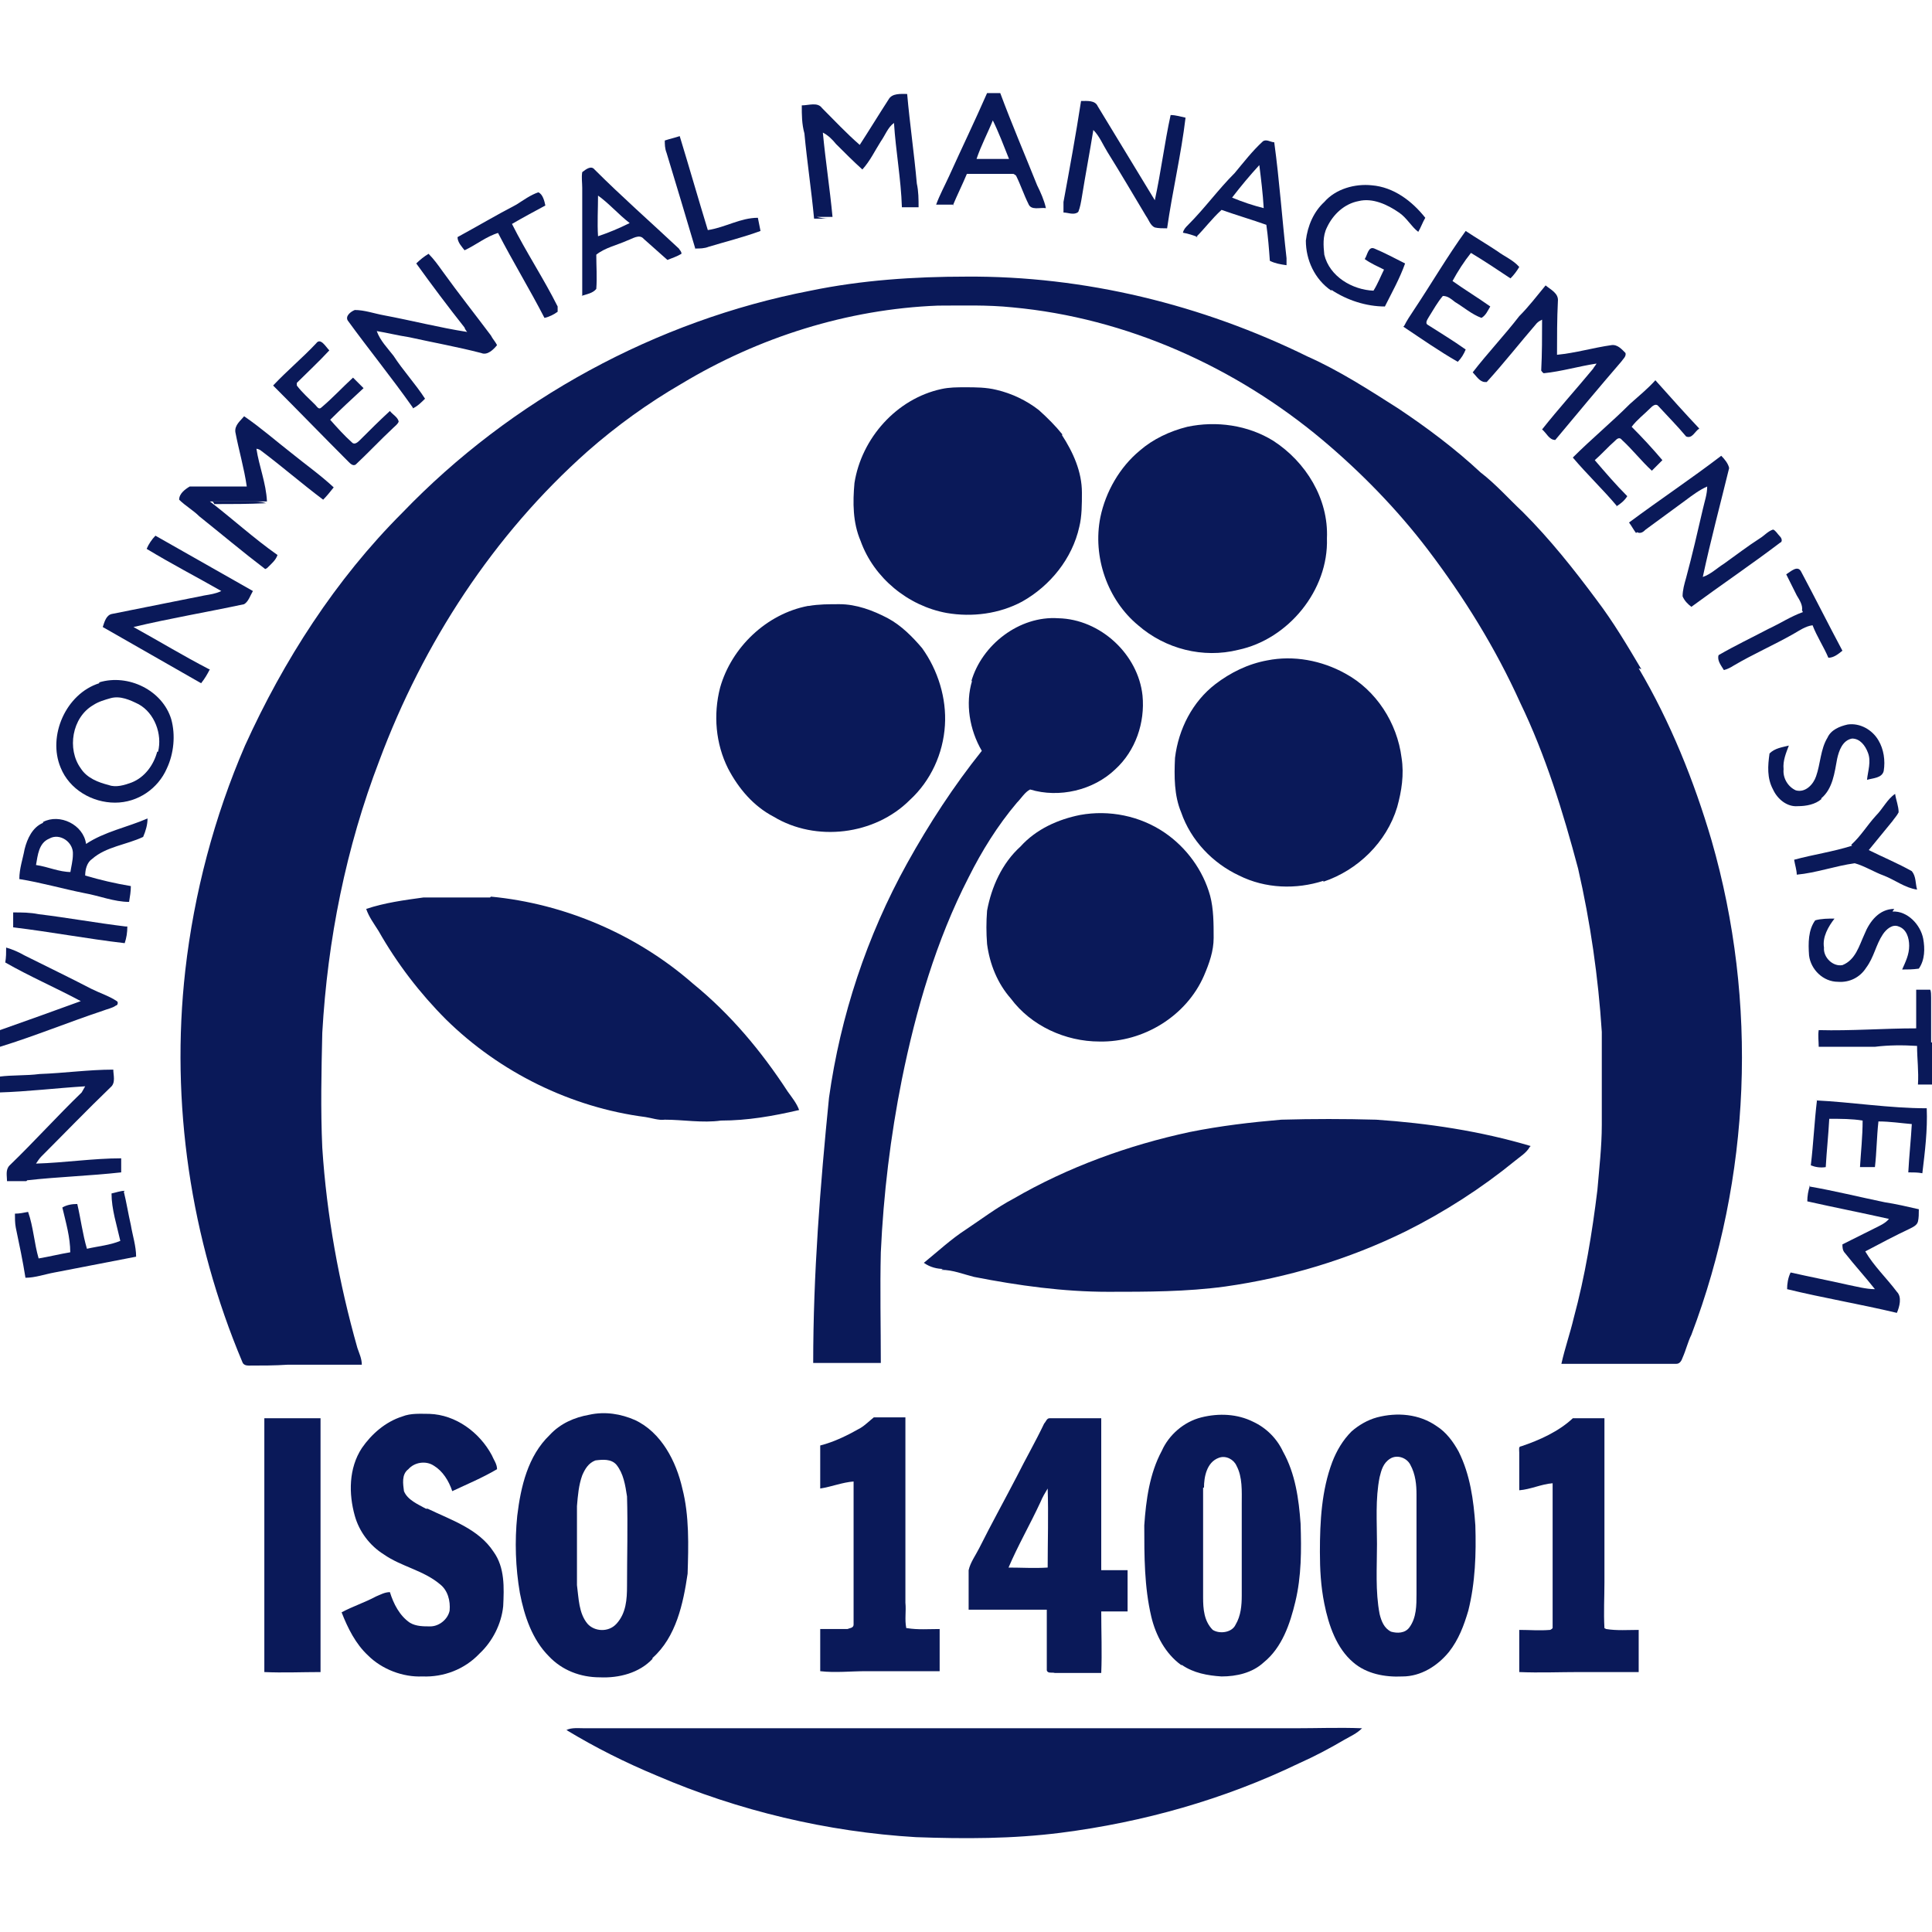 <svg xmlns="http://www.w3.org/2000/svg" id="Layer_1" data-name="Layer 1" viewBox="0 0 220 220"><defs><style>      .cls-1 {        fill: #0a1959;      }    </style></defs><path class="cls-1" d="M92.9,24.9h1.4c-.4,0-.9-.1-1.3-.2h1.8c-.3-3.2-.8-6.4-1.1-9.6.6.3,1.1.8,1.5,1.3,1,1,2,2,3,2.9.9-1,1.4-2.1,2.1-3.2.5-.7.8-1.6,1.5-2.1.2,3.2.8,6.4.9,9.6h1.9c0-.9,0-1.8-.2-2.7-.3-3.4-.8-6.8-1.1-10.2-.7,0-1.7-.1-2.1.6-1.1,1.7-2.2,3.5-3.3,5.2-1.5-1.3-2.9-2.8-4.3-4.2-.5-.7-1.5-.3-2.3-.3,0,1.1,0,2.1.3,3.2.3,3.2.8,6.5,1.1,9.7h.2Z"></path><path class="cls-1" d="M108.5,23.4c.5-1.2,1.1-2.4,1.6-3.6h5.3s.2.1.3.2c.5,1,.9,2.2,1.4,3.2.3.8,1.3.4,2,.5-.2-.9-.6-1.8-1-2.6-1.4-3.5-2.9-7-4.2-10.5h-1.5c-1.4,3.2-2.9,6.3-4.3,9.4-.5,1.1-1.1,2.2-1.5,3.3h2l-.1.1ZM113,13.6c.7,1.4,1.3,3,1.9,4.5h-3.7c.5-1.5,1.3-3,1.9-4.5h-.1Z"></path><path class="cls-1" d="M122.8,24.1c.2-.5.3-1.1.4-1.7.4-2.5.9-5.1,1.3-7.6.7.7,1.1,1.7,1.6,2.5,1.5,2.4,2.9,4.8,4.4,7.3.3.4.5,1.1,1,1.3.4.1.9.1,1.4.1.6-4.2,1.6-8.4,2.1-12.6-.5-.1-1.1-.3-1.7-.3-.7,3.2-1.1,6.5-1.8,9.7-2.2-3.6-4.3-7.1-6.5-10.7-.3-.7-1.2-.6-1.9-.6-.6,3.9-1.3,7.7-2,11.5v1.2c.5,0,1.1.3,1.6,0l.1-.1Z"></path><path class="cls-1" d="M79.2,28.3c.5,0,1,0,1.5-.2,2-.6,4-1.1,5.9-1.8-.1-.5-.2-1-.3-1.5-2,0-3.7,1.1-5.7,1.4-1.1-3.6-2.1-7.1-3.2-10.7-.6.2-1.1.3-1.7.5,0,.4,0,.9.2,1.4,1.1,3.6,2.2,7.3,3.3,11v-.1Z"></path><path class="cls-1" d="M136.2,27c1-1,1.8-2.1,2.9-3.1,1.7.6,3.4,1.1,5.1,1.7.2,1.4.3,2.7.4,4.1.6.3,1.2.4,1.9.5v-.8c-.5-4.4-.8-8.8-1.4-13.2-.4,0-.9-.4-1.3-.1-1.2,1.1-2.2,2.4-3.2,3.6-1.9,1.9-3.4,4-5.3,5.9-.3.3-.5.5-.6.9.6.1,1.2.3,1.7.5h-.2ZM143.4,18.8c.2,1.6.4,3.2.5,4.9-1.2-.3-2.4-.7-3.6-1.2,1-1.3,2-2.5,3.1-3.7Z"></path><path class="cls-1" d="M66.2,33.7c.6-.2,1.3-.3,1.7-.8.1-1.3,0-2.6,0-3.9,1-.8,2.4-1.1,3.5-1.6.6-.2,1.4-.8,1.9-.2.9.8,1.8,1.6,2.7,2.4.5-.2,1.1-.4,1.6-.7,0-.3-.2-.4-.3-.6-3.2-3-6.5-5.9-9.6-9-.4-.5-1,0-1.4.3-.1.6,0,1.2,0,1.8v12.3h-.1ZM68,22.2c1.3.9,2.4,2.2,3.7,3.2-1.2.6-2.4,1.1-3.6,1.5-.1-1.5,0-3.1,0-4.7h-.1Z"></path><path class="cls-1" d="M151.6,33c1.8,1.2,4,1.9,6.1,1.9.8-1.6,1.7-3.2,2.3-4.9-1.2-.6-2.3-1.2-3.5-1.7-.7-.3-.8.8-1.1,1.2.7.5,1.4.8,2.2,1.2-.4.8-.7,1.6-1.2,2.4-2.4-.1-5-1.6-5.6-4.1-.1-1-.2-2.1.3-3.1.7-1.5,2-2.7,3.6-3,1.6-.4,3.3.4,4.6,1.3.9.6,1.4,1.6,2.2,2.2.3-.5.5-1.1.8-1.6-1.5-1.9-3.6-3.5-6.1-3.7-1.9-.2-4.1.4-5.4,1.9-1.2,1.1-1.9,2.7-2.1,4.4,0,2.2,1,4.4,2.9,5.7v-.1Z"></path><path class="cls-1" d="M56.7,26.5c1.7,3.3,3.6,6.4,5.3,9.7.5-.1,1.1-.4,1.5-.7v-.6c-1.6-3.2-3.6-6.2-5.2-9.4,1.2-.7,2.5-1.4,3.8-2.1-.1-.5-.3-1.3-.8-1.5-.9.3-1.7.9-2.5,1.4-2.3,1.2-4.5,2.5-6.7,3.7,0,.6.5,1.1.8,1.5,1.3-.6,2.5-1.6,3.9-2h-.1Z"></path><path class="cls-1" d="M159.8,37.2c2.1,1.4,4.1,2.8,6.2,4,.4-.4.7-.9.9-1.4-1.4-1-2.9-1.9-4.3-2.8-.4-.2,0-.7.1-.9.5-.8,1-1.7,1.6-2.4.6,0,1,.4,1.4.7,1,.6,1.9,1.4,3,1.8.5-.3.7-.8,1-1.3-1.4-1-2.9-1.9-4.3-2.9.6-1.1,1.3-2.2,2.1-3.2,1.5.9,3,1.9,4.5,2.9.4-.4.7-.8,1-1.3-.7-.8-1.7-1.2-2.5-1.8-1.2-.8-2.4-1.5-3.6-2.3-2.1,2.9-3.9,6-5.9,9-.4.6-.8,1.2-1.1,1.8l-.1.1Z"></path><path class="cls-1" d="M47,46.5c.5-.2,1-.7,1.4-1.1-1.1-1.7-2.5-3.2-3.6-4.9-.7-.9-1.5-1.7-1.9-2.8,1.2.2,2.4.5,3.7.7,2.7.6,5.5,1.1,8.2,1.8.7.3,1.4-.4,1.8-.9-.2-.4-.5-.7-.7-1.1-1.8-2.4-3.7-4.8-5.5-7.3-.5-.7-1-1.4-1.6-2-.5.3-1,.7-1.4,1.1,1.8,2.5,3.6,4.9,5.5,7.3,0,.1.2.4.3.5-3.2-.5-6.3-1.3-9.5-1.9-1.1-.2-2.2-.6-3.3-.6-.5.2-1.1.7-.8,1.2,2.4,3.3,5,6.5,7.4,9.9v.1Z"></path><path class="cls-1" d="M186.9,76.2c-1.6-2.7-3.2-5.4-5.1-7.9-2.6-3.5-5.3-6.9-8.4-10-1.6-1.5-3.1-3.2-4.8-4.5-2.9-2.7-6.1-5.1-9.4-7.3-3.3-2.1-6.7-4.3-10.3-5.9-12-5.9-25.4-9.2-38.9-9.1-5.9,0-11.9.4-17.7,1.6-17.6,3.4-34.1,12.4-46.5,25.3-7.6,7.6-13.5,16.8-17.9,26.5-3.5,8.1-5.8,16.8-6.8,25.6-1.7,15.1.6,30.6,6.5,44.6.1.3.4.4.7.4,1.5,0,3,0,4.5-.1h8.4c0-.7-.3-1.3-.5-1.9-2.1-7.4-3.5-15.1-4-22.8-.2-4.4-.1-8.7,0-13.1.6-10.6,2.7-21.1,6.5-31,5-13.4,13-25.7,23.7-35.2,3.3-2.9,6.9-5.5,10.7-7.7,8.8-5.3,18.9-8.5,29.2-8.9,2.8,0,5.6-.1,8.5.2,13,1.2,25.4,6.8,35.3,15.1,4.4,3.7,8.5,7.9,12,12.5,4.1,5.4,7.7,11.2,10.5,17.4,2.9,6,4.9,12.5,6.6,18.9,1.4,6.1,2.3,12.4,2.7,18.6v10.6c0,2.5-.3,5-.5,7.4-.6,4.9-1.4,9.8-2.7,14.6-.4,1.7-1,3.4-1.4,5.2h13.1c.4,0,.6-.4.7-.7.4-.9.6-1.8,1-2.6,6.8-17.9,7.6-37.9,2.3-56.3-2-6.8-4.7-13.5-8.3-19.6l.3.1Z"></path><path class="cls-1" d="M169.3,43.5c2-2.2,3.8-4.5,5.7-6.7.2-.2.4-.3.6-.4,0,1.9,0,3.9-.1,5.8,0,0,.2.3.3.3,2-.2,4-.8,6-1.1-.1.2-.3.4-.4.6-1.9,2.3-3.9,4.5-5.8,6.9.5.4.8,1.2,1.5,1.2,2.5-3,5-6,7.5-8.9.2-.3.6-.6.5-1-.4-.4-.9-1-1.6-.9-2.1.3-4.1.9-6.2,1.1,0-2,0-4.1.1-6.1.1-.9-.8-1.3-1.4-1.8-1,1.2-1.9,2.4-3,3.5-1.7,2.2-3.6,4.2-5.3,6.4.4.4.8,1.1,1.4,1.1h.2Z"></path><path class="cls-1" d="M40.4,53c1.5-1.4,2.9-2.9,4.4-4.3.2-.2.5-.4.6-.7-.1-.5-.7-.8-1-1.2-1.2,1.1-2.3,2.2-3.4,3.3-.2.2-.6.6-.9.3-.9-.8-1.7-1.7-2.5-2.6,1.2-1.2,2.5-2.4,3.8-3.6l-1.2-1.2c-1.2,1.1-2.3,2.3-3.6,3.4-.3.3-.5-.1-.7-.3-.7-.7-1.5-1.4-2.1-2.2v-.3c1.2-1.2,2.5-2.4,3.7-3.7-.4-.4-1-1.5-1.5-.8-1.6,1.7-3.3,3.1-4.9,4.8,2.9,2.9,5.7,5.8,8.6,8.7.2.2.5.5.8.3l-.1.1Z"></path><path class="cls-1" d="M184,57.7c.5-.3,1-.7,1.3-1.2-1.3-1.3-2.5-2.7-3.7-4.1.8-.7,1.5-1.5,2.3-2.2.2-.2.5-.5.8-.1,1.2,1.1,2.2,2.4,3.4,3.5.4-.4.8-.8,1.2-1.2-1.1-1.3-2.3-2.6-3.5-3.8.6-.8,1.4-1.4,2.1-2.1.2-.2.6-.6.9-.3,1.1,1.2,2.2,2.3,3.2,3.5.7.3,1-.6,1.5-.9-1.7-1.8-3.3-3.6-5-5.5-.9,1-1.9,1.8-2.9,2.7-2.1,2.1-4.4,4-6.5,6.1,1.6,1.9,3.4,3.6,5,5.5l-.1.1Z"></path><path class="cls-1" d="M121,49.5c-.8-1-1.7-1.9-2.7-2.8-1.4-1.1-3.1-1.9-4.8-2.3-1.2-.3-2.4-.3-3.6-.3-.9,0-1.8,0-2.7.2-5.1,1.1-9.1,5.6-9.9,10.7-.2,2.2-.2,4.5.7,6.6,1.5,4.2,5.4,7.4,9.8,8.2,2.9.5,6,.1,8.6-1.3,3.2-1.8,5.7-4.9,6.5-8.5.3-1.2.3-2.6.3-3.9,0-2.4-1-4.6-2.3-6.6h.1Z"></path><path class="cls-1" d="M30.4,64.7c.5-.5,1-.9,1.2-1.5-2.7-1.9-5.1-4.1-7.7-6.1h6.5c-.1-2.1-.9-4-1.2-6,.1,0,.4.1.5.2,2.4,1.8,4.7,3.8,7.1,5.6.4-.4.8-.9,1.2-1.4-1.5-1.4-3.2-2.6-4.8-3.9-1.8-1.4-3.5-2.9-5.4-4.2-.4.5-1.1,1-1,1.8.4,2.1,1,4.1,1.3,6.2h-6.5c-.5.3-1.2.8-1.2,1.5.7.7,1.6,1.2,2.3,1.9,2.5,2,5,4.1,7.5,6l.2-.1Z"></path><path class="cls-1" d="M145,50.2c-2.9-1.8-6.5-2.3-9.8-1.6-2,.5-3.9,1.4-5.4,2.7-2.3,1.9-3.9,4.7-4.5,7.6-.9,4.5.8,9.4,4.3,12.3,3.1,2.7,7.4,3.8,11.4,2.8,5.7-1.2,10.3-6.8,10.1-12.7.2-4.5-2.4-8.7-6.1-11.1Z"></path><path class="cls-1" d="M186.4,60.6c.4.2.7,0,1-.3,1.5-1.1,3-2.2,4.5-3.3.8-.6,1.6-1.2,2.5-1.6,0,.9-.3,1.7-.5,2.6-.6,2.6-1.2,5.2-1.9,7.8-.2.7-.4,1.4-.4,2.1.2.5.6.9,1,1.2,3.4-2.5,6.8-4.8,10.1-7.3.3-.1.2-.5,0-.7-.3-.3-.5-.7-.8-.8-.6.2-1,.7-1.5,1-1.4.9-2.7,1.9-4.1,2.9-.8.5-1.5,1.2-2.4,1.5.9-4.2,2-8.3,3-12.4-.1-.5-.5-1-.9-1.4-3.4,2.6-7,5-10.5,7.6.3.4.5.8.8,1.2l.1-.1Z"></path><path class="cls-1" d="M24.2,57.1s.2.2.2.3c2,0,3.9,0,5.9-.1-.6-.2-1.2-.2-1.8-.2h-4.4.1Z"></path><path class="cls-1" d="M23.8,76.2c-2.9-1.5-5.7-3.2-8.6-4.8,4.2-1,8.4-1.7,12.6-2.6.5-.3.7-1,1-1.5-3.7-2.1-7.4-4.2-11.1-6.3-.4.4-.8,1-1,1.5,2.8,1.7,5.7,3.2,8.5,4.8-.6.3-1.3.4-1.9.5-3.5.7-7,1.4-10.5,2.1-.7.1-.9.9-1.1,1.5,3.7,2.1,7.5,4.3,11.2,6.4.4-.5.7-1,1-1.6h-.1Z"></path><path class="cls-1" d="M205.3,69.7c-1.4.5-2.6,1.3-3.9,1.9-1.9,1-3.8,1.9-5.7,3-.2.6.3,1.2.6,1.7.4-.1.8-.3,1.1-.5,2.2-1.3,4.5-2.3,6.8-3.6.7-.4,1.4-.9,2.2-1,.5,1.3,1.3,2.5,1.8,3.7.6,0,1.1-.4,1.6-.8-1.6-3-3.1-6-4.7-9-.4-.8-1.2,0-1.7.3.4.8.8,1.6,1.2,2.4.3.5.7,1.1.6,1.7l.1.2Z"></path><path class="cls-1" d="M92,69c-4.7.9-8.7,4.7-10,9.3-.8,3.1-.5,6.4.9,9.2,1.2,2.3,2.9,4.3,5.2,5.5,4.8,2.9,11.5,2.1,15.5-1.9,2.4-2.2,3.8-5.3,4-8.5.2-3.1-.8-6.3-2.6-8.8-1.1-1.3-2.4-2.6-3.9-3.4-1.7-.9-3.6-1.6-5.5-1.6-1.2,0-2.4,0-3.5.2h-.1Z"></path><path class="cls-1" d="M110.7,77.5c-.8,2.6-.3,5.6,1.1,8-3.2,4-6,8.3-8.5,12.8-4.6,8.3-7.6,17.4-8.9,26.7-1,10-1.8,20.1-1.8,30.2h7.7c0-4.2-.1-8.4,0-12.6.3-6.6,1.1-13.2,2.4-19.7,1.6-7.9,3.9-15.8,7.6-23,1.5-3,3.3-5.9,5.5-8.5.5-.5.9-1.2,1.5-1.5,3.3,1,7.2.1,9.7-2.3,2.3-2.1,3.4-5.3,3.1-8.4-.5-4.7-4.8-8.7-9.6-8.8-4.4-.3-8.7,3-9.9,7.2l.1-.1Z"></path><path class="cls-1" d="M150.7,100.4c3.9-1.3,7.2-4.5,8.4-8.5.5-1.8.8-3.7.5-5.6-.5-4-2.9-7.7-6.4-9.6-2.7-1.5-5.9-2.1-8.9-1.5-2.2.4-4.2,1.4-5.9,2.7-2.6,2-4.2,5.1-4.6,8.4-.1,2.1-.1,4.3.7,6.2,1.1,3.2,3.6,5.8,6.6,7.2,3,1.5,6.5,1.6,9.6.6v.1Z"></path><path class="cls-1" d="M11.3,77.8c-3.8,1.2-5.9,6-4.4,9.6,1,2.5,3.6,4,6.2,4s4.9-1.6,5.9-3.9c.8-1.7,1-3.8.5-5.6-1-3.3-4.9-5.2-8.2-4.2v.1ZM17.9,85.6c-.4,1.5-1.4,2.9-2.9,3.5-.8.3-1.8.6-2.6.3-1.2-.3-2.5-.8-3.2-1.9-1.6-2.2-1-5.8,1.4-7.2.6-.4,1.3-.6,2-.8,1.1-.3,2.2.2,3.2.7,1.8,1,2.7,3.4,2.2,5.4h-.1Z"></path><path class="cls-1" d="M207.4,90.9c1.3-1.1,1.5-2.9,1.8-4.5.2-.9.6-2.1,1.7-2.3.9,0,1.5.8,1.8,1.6.4,1,0,2.1-.1,3.1.7-.2,1.7-.2,1.9-1,.2-1.2,0-2.5-.6-3.5-.7-1.2-2.1-2-3.5-1.8-.9.2-1.9.6-2.3,1.5-.8,1.3-.8,3-1.3,4.4-.3.9-1.2,1.9-2.3,1.6-.9-.4-1.5-1.4-1.4-2.4-.1-1,.3-1.9.6-2.7-.8.2-1.6.3-2.2.9-.2,1.4-.3,2.8.4,4.1.5,1.1,1.6,2,2.8,1.9,1,0,2-.2,2.7-.8v-.1Z"></path><path class="cls-1" d="M210.9,96.3c-2.2.7-4.4,1-6.6,1.6.1.6.3,1.2.3,1.7,2.2-.2,4.4-1,6.6-1.3,1.1.3,2.2,1,3.3,1.4,1.3.5,2.4,1.4,3.8,1.6-.2-.7-.1-1.5-.6-2.1-1.6-.9-3.3-1.6-4.9-2.4.9-1.1,1.8-2.2,2.7-3.3.2-.3.5-.6.7-1,0-.7-.3-1.4-.4-2.1-.9.6-1.4,1.7-2.2,2.5-1,1.1-1.7,2.3-2.8,3.3l.1.1Z"></path><path class="cls-1" d="M132.6,94.8c-2.8-1.9-6.3-2.6-9.6-2-2.5.5-5,1.6-6.8,3.6-2.1,1.9-3.3,4.6-3.8,7.3-.1,1.3-.1,2.5,0,3.8.3,2.3,1.2,4.5,2.7,6.2,2.3,3.1,6.2,4.9,10.1,4.9,5,.1,9.9-2.9,11.9-7.5.6-1.4,1.1-2.8,1.1-4.3,0-1.6,0-3.3-.4-4.8-.8-2.9-2.7-5.5-5.2-7.2Z"></path><path class="cls-1" d="M4.9,93.7c-1.2.5-1.8,1.8-2.1,3-.2,1.1-.6,2.2-.6,3.4,2.5.4,4.9,1.1,7.4,1.6,1.7.3,3.4,1,5.1,1,.1-.6.2-1.2.2-1.8-1.8-.3-3.5-.7-5.2-1.2,0-.7.2-1.5.8-1.9,1.6-1.4,3.9-1.6,5.8-2.5.3-.7.5-1.4.5-2.1-2.3,1-4.9,1.5-7,2.9-.3-2.2-3-3.5-4.9-2.5v.1ZM8.1,99.3c-1.4,0-2.6-.6-4-.8.2-1.1.3-2.5,1.5-3,1.2-.7,2.8.4,2.7,1.8,0,.7-.2,1.4-.3,2.1l.1-.1Z"></path><path class="cls-1" d="M55.8,102.2h-7.6c-2.2.3-4.4.6-6.5,1.3.3.9.9,1.7,1.4,2.5,2.1,3.7,4.7,7.1,7.7,10.1,6.1,6,14.2,10,22.7,11.1.7.1,1.5.4,2.2.3,2.1,0,4.3.4,6.4.1,3,0,5.9-.5,8.9-1.2-.3-.8-.8-1.4-1.3-2.1-3-4.6-6.5-8.8-10.8-12.3-6.4-5.6-14.6-9.1-23-9.9l-.1.1Z"></path><path class="cls-1" d="M215.7,103.5c-1.7,0-2.8,1.4-3.4,2.9-.6,1.3-1,2.9-2.5,3.5-1.1.2-2.2-.9-2.1-2-.2-1.2.5-2.4,1.2-3.3-.7,0-1.5,0-2.2.2-.8,1.1-.8,2.6-.7,4,.2,1.6,1.6,3,3.3,3,1.3.1,2.5-.5,3.2-1.6.9-1.2,1.1-2.6,1.9-3.8.4-.6,1.1-1.2,1.8-.9.9.3,1.2,1.3,1.2,2.2,0,1-.4,1.8-.8,2.7.6,0,1.2,0,1.9-.1.7-1,.7-2.3.5-3.4-.3-1.6-1.8-3.2-3.5-3.1l.2-.3Z"></path><path class="cls-1" d="M14.3,105.5c-3.3-.4-6.6-1-9.9-1.4-1-.2-1.9-.2-2.9-.2v1.7c4.2.5,8.4,1.3,12.7,1.8.2-.6.3-1.2.3-1.9h-.2Z"></path><path class="cls-1" d="M13.2,114.5c.2,0,.3-.4.1-.5-.9-.6-1.9-.9-2.9-1.4-2.5-1.3-5-2.5-7.6-3.8-.7-.4-1.4-.7-2.1-.9,0,.6,0,1.1-.1,1.7,2.8,1.6,5.8,2.9,8.6,4.4-3,1.1-6.1,2.2-9.2,3.3v1.9c3.9-1.2,7.8-2.8,11.7-4.1.5-.2,1.1-.3,1.5-.6Z"></path><path class="cls-1" d="M219.9,118.7v-5.1c0-.3,0-.7-.1-.9h-1.6v4.4c-3.7,0-7.4.3-11.1.2-.1.6,0,1.3,0,1.9h6.4c1.6-.2,3.2-.2,4.8-.1,0,1.5.2,2.9.1,4.4h1.6c.1-1.6,0-3.2,0-4.8h-.1Z"></path><path class="cls-1" d="M3.1,134.4c3.6-.4,7.1-.5,10.7-.9v-1.6c-3.2,0-6.4.5-9.7.6.2-.3.4-.6.6-.8,2.6-2.6,5.2-5.3,7.9-7.9.6-.5.3-1.4.3-2-2.8,0-5.6.4-8.4.5-1.5.2-3.1.1-4.6.3v1.8c3.3-.1,6.5-.5,9.8-.7-.1.2-.3.5-.4.7-2.8,2.7-5.4,5.6-8.2,8.3-.5.5-.3,1.2-.3,1.8h2.2l.1-.1Z"></path><path class="cls-1" d="M206.9,125.3c-.3,2.5-.4,4.9-.7,7.4.5.2,1.1.3,1.7.2.1-1.8.3-3.6.4-5.5,1.3,0,2.6,0,3.8.2,0,1.8-.2,3.6-.3,5.3h1.7c.2-1.7.2-3.4.4-5.2,1.3,0,2.6.2,3.8.3-.1,1.8-.3,3.6-.4,5.5.6,0,1.1,0,1.6.1.3-2.5.6-4.9.5-7.4-4.3,0-8.5-.7-12.7-.9h.2Z"></path><path class="cls-1" d="M174.3,130.5c-5.7-1.7-11.7-2.6-17.6-3-3.6-.1-7.2-.1-10.8,0-3.5.3-6.9.7-10.4,1.4-7,1.5-13.9,4-20.1,7.6-1.9,1-3.6,2.3-5.4,3.5-1.7,1.1-3.2,2.5-4.8,3.8.7.5,1.5.7,2.3.7-.1,0-.2,0-.3.1,1.3,0,2.5.5,3.7.8,5.1,1,10.2,1.7,15.3,1.7,4.4,0,8.9,0,13.3-.6,7.1-1,14.1-3.1,20.6-6.3,4.4-2.2,8.6-4.9,12.4-8,.6-.5,1.3-.9,1.7-1.6l.1-.1Z"></path><path class="cls-1" d="M206.1,135c-.2.6-.3,1.2-.3,1.8,3.1.7,6.2,1.3,9.3,2-.4.5-1.1.8-1.7,1.1-1.2.6-2.4,1.2-3.6,1.8,0,.3,0,.7.3,1,1.1,1.4,2.3,2.7,3.4,4.1-1,0-2.1-.3-3.1-.5-2.2-.5-4.3-.9-6.5-1.4-.3.6-.4,1.3-.4,1.9,4.1,1,8.3,1.7,12.5,2.7.3-.7.6-1.8,0-2.4-1.2-1.6-2.6-2.9-3.6-4.6,1.7-.9,3.4-1.8,5.1-2.6.4-.2.8-.4.9-.8.1-.4.1-.9.1-1.4-1.3-.3-2.6-.6-3.9-.8-2.9-.6-5.7-1.3-8.6-1.8l.1-.1Z"></path><path class="cls-1" d="M14.2,135.6c-.5,0-1,.2-1.5.3,0,1.8.6,3.6,1,5.4-1.2.5-2.5.6-3.8.9-.5-1.7-.7-3.4-1.1-5.1-.6,0-1.2.1-1.7.4.4,1.7.9,3.4.9,5.1-1.2.2-2.4.5-3.6.7-.5-1.7-.6-3.6-1.2-5.3-.5.1-1,.2-1.5.2,0,.5,0,1.1.1,1.6.4,1.9.8,3.8,1.1,5.7,1.1,0,2.2-.4,3.3-.6,3.1-.6,6.2-1.2,9.3-1.8,0-1.2-.4-2.4-.6-3.6-.3-1.3-.5-2.6-.8-3.8l.1-.1Z"></path><path class="cls-1" d="M74.3,188.8c2.7-2.4,3.5-6.2,4-9.6.1-3.2.2-6.6-.6-9.7-.7-3.1-2.4-6.4-5.4-7.8-1.6-.7-3.4-1-5.2-.6-1.7.3-3.3,1-4.5,2.3-2.5,2.4-3.3,5.9-3.7,9.2-.3,2.9-.2,5.9.3,8.8.5,2.6,1.4,5.3,3.3,7.2,1.5,1.6,3.6,2.4,5.8,2.4,2.2.1,4.5-.5,6-2.1v-.1ZM65.7,180.4v-8.9c.1-1.2.2-2.4.6-3.5.3-.7.7-1.4,1.5-1.7.8-.1,1.8-.2,2.4.5.8,1,1,2.3,1.2,3.6.1,3.4,0,6.8,0,10.2,0,1.5-.1,3.1-1.2,4.3-.9,1-2.5.9-3.3,0-1-1.2-1-2.9-1.2-4.4v-.1Z"></path><path class="cls-1" d="M48.5,171.8c-.9-.5-2.1-1-2.5-2-.1-.8-.3-1.9.5-2.5.7-.8,2-1,2.9-.4,1,.6,1.7,1.7,2.1,2.9,1.7-.8,3.4-1.5,5.1-2.5,0-.6-.4-1.1-.6-1.6-1.4-2.6-4.1-4.6-7.1-4.7-1,0-2.1-.1-3.1.3-1.9.6-3.5,2-4.6,3.6-1.5,2.3-1.5,5.2-.8,7.7.5,1.8,1.7,3.4,3.3,4.4,2,1.4,4.5,1.8,6.4,3.4.9.7,1.2,1.9,1.1,3-.2,1-1.2,1.8-2.2,1.8-.8,0-1.6,0-2.3-.4-1.2-.8-1.9-2.2-2.3-3.5-.6,0-1.1.3-1.6.5-1.3.7-2.6,1.1-3.9,1.8.7,1.8,1.6,3.6,3,4.9,1.6,1.6,4,2.5,6.2,2.4,2.4.1,4.8-.8,6.5-2.6,1.5-1.4,2.5-3.4,2.7-5.4.1-2.1.2-4.4-1.1-6.2-1.7-2.6-4.8-3.6-7.5-4.9h-.2Z"></path><path class="cls-1" d="M134.6,189.6c1.3.9,2.9,1.2,4.5,1.3,1.7,0,3.5-.4,4.8-1.6,2.1-1.7,3-4.4,3.6-6.9.7-2.9.7-5.9.6-8.9-.2-2.8-.6-5.7-2-8.2-.7-1.5-1.9-2.7-3.4-3.4-1.8-.9-3.9-1-5.9-.5s-3.7,2-4.5,3.8c-1.4,2.6-1.8,5.6-2,8.5,0,3.5,0,7,.8,10.4.5,2.1,1.6,4.2,3.4,5.5h.1ZM137.1,169.4c0-1.2.3-2.9,1.7-3.4.8-.3,1.7.2,2,.9.7,1.3.6,2.9.6,4.4v10.4c0,1.1-.1,2.3-.7,3.3-.4.9-1.8,1.1-2.6.6-1-1-1.1-2.4-1.1-3.7v-12.5h.1Z"></path><path class="cls-1" d="M166.1,165.3c-.6-1.1-1.4-2.2-2.5-2.9-2-1.4-4.5-1.6-6.8-1-1.1.3-2.1.9-2.9,1.6-1,1-1.7,2.2-2.2,3.5-1.2,3.2-1.4,6.7-1.4,10.2,0,2,.1,3.9.5,5.9.5,2.5,1.4,5.1,3.3,6.7,1.5,1.3,3.6,1.7,5.6,1.6,2.1,0,4-1.2,5.3-2.8,1.1-1.4,1.7-3,2.2-4.7.8-3.2.9-6.5.8-9.7-.2-2.9-.6-5.8-1.9-8.4h0ZM161.3,170.3v11.2c0,1.3,0,2.7-.8,3.8-.5.7-1.4.7-2.1.5-.8-.4-1.1-1.2-1.3-2-.5-2.6-.3-5.3-.3-8,0-2.5-.2-5.1.3-7.6.2-.8.4-1.6,1.2-2.1s1.9-.1,2.3.7c.6,1.1.7,2.3.7,3.4v.1Z"></path><path class="cls-1" d="M30.1,161.5v28.9c2.1.1,4.3,0,6.4,0v-28.9h-6.4Z"></path><path class="cls-1" d="M103.2,185.4c-.2-1,0-1.9-.1-2.9v-21.1h-3.6c-.5.4-1,.9-1.5,1.2-1.4.8-3,1.6-4.6,2v4.9c1.3-.2,2.5-.7,3.8-.8v16.3c0,.4-.5.4-.7.5h-3.1v4.8c1.7.2,3.5,0,5.2,0h8.4v-4.8c-1.2,0-2.5.1-3.7-.1h-.1Z"></path><path class="cls-1" d="M125.4,161.5h-5.9c-.3,0-.4.4-.6.6-1,2.1-2.1,4-3.1,6-1.4,2.7-2.9,5.4-4.3,8.2-.4.8-1,1.6-1.2,2.5v4.5h8.9v6.9c.1.4.6.2.9.3h5.3c.1-2.3,0-4.7,0-7h3v-4.7h-3v-17.3ZM114.8,178.6c1.1-2.6,2.5-5,3.7-7.6.2-.5.5-1,.8-1.5.1,3,0,6,0,9-1.5.1-3,0-4.6,0l.1.1Z"></path><path class="cls-1" d="M182.7,185.4c-.1-1.8,0-3.5,0-5.2v-18.7h-3.6c-1.6,1.5-3.8,2.5-5.9,3.2-.3,0-.2.4-.2.7v4.3c1.3-.1,2.5-.7,3.8-.8v16.5s-.2.2-.3.2c-1.2.1-2.3,0-3.5,0v4.8c2.3.1,4.6,0,6.9,0h6.7v-4.8c-1.2,0-2.5.1-3.7-.1l-.2-.1Z"></path><path class="cls-1" d="M147.4,196.8h-80.8c-.7,0-1.5-.1-2.1.2,3.3,2,6.7,3.7,10.3,5.2,9.3,4,19.4,6.4,29.5,7,5.5.2,11,.2,16.5-.5,9.4-1.2,18.6-3.8,27.1-7.9,1.8-.8,3.5-1.7,5.2-2.7.7-.4,1.4-.7,2-1.3-2.6-.1-5.1,0-7.7,0Z"></path></svg>